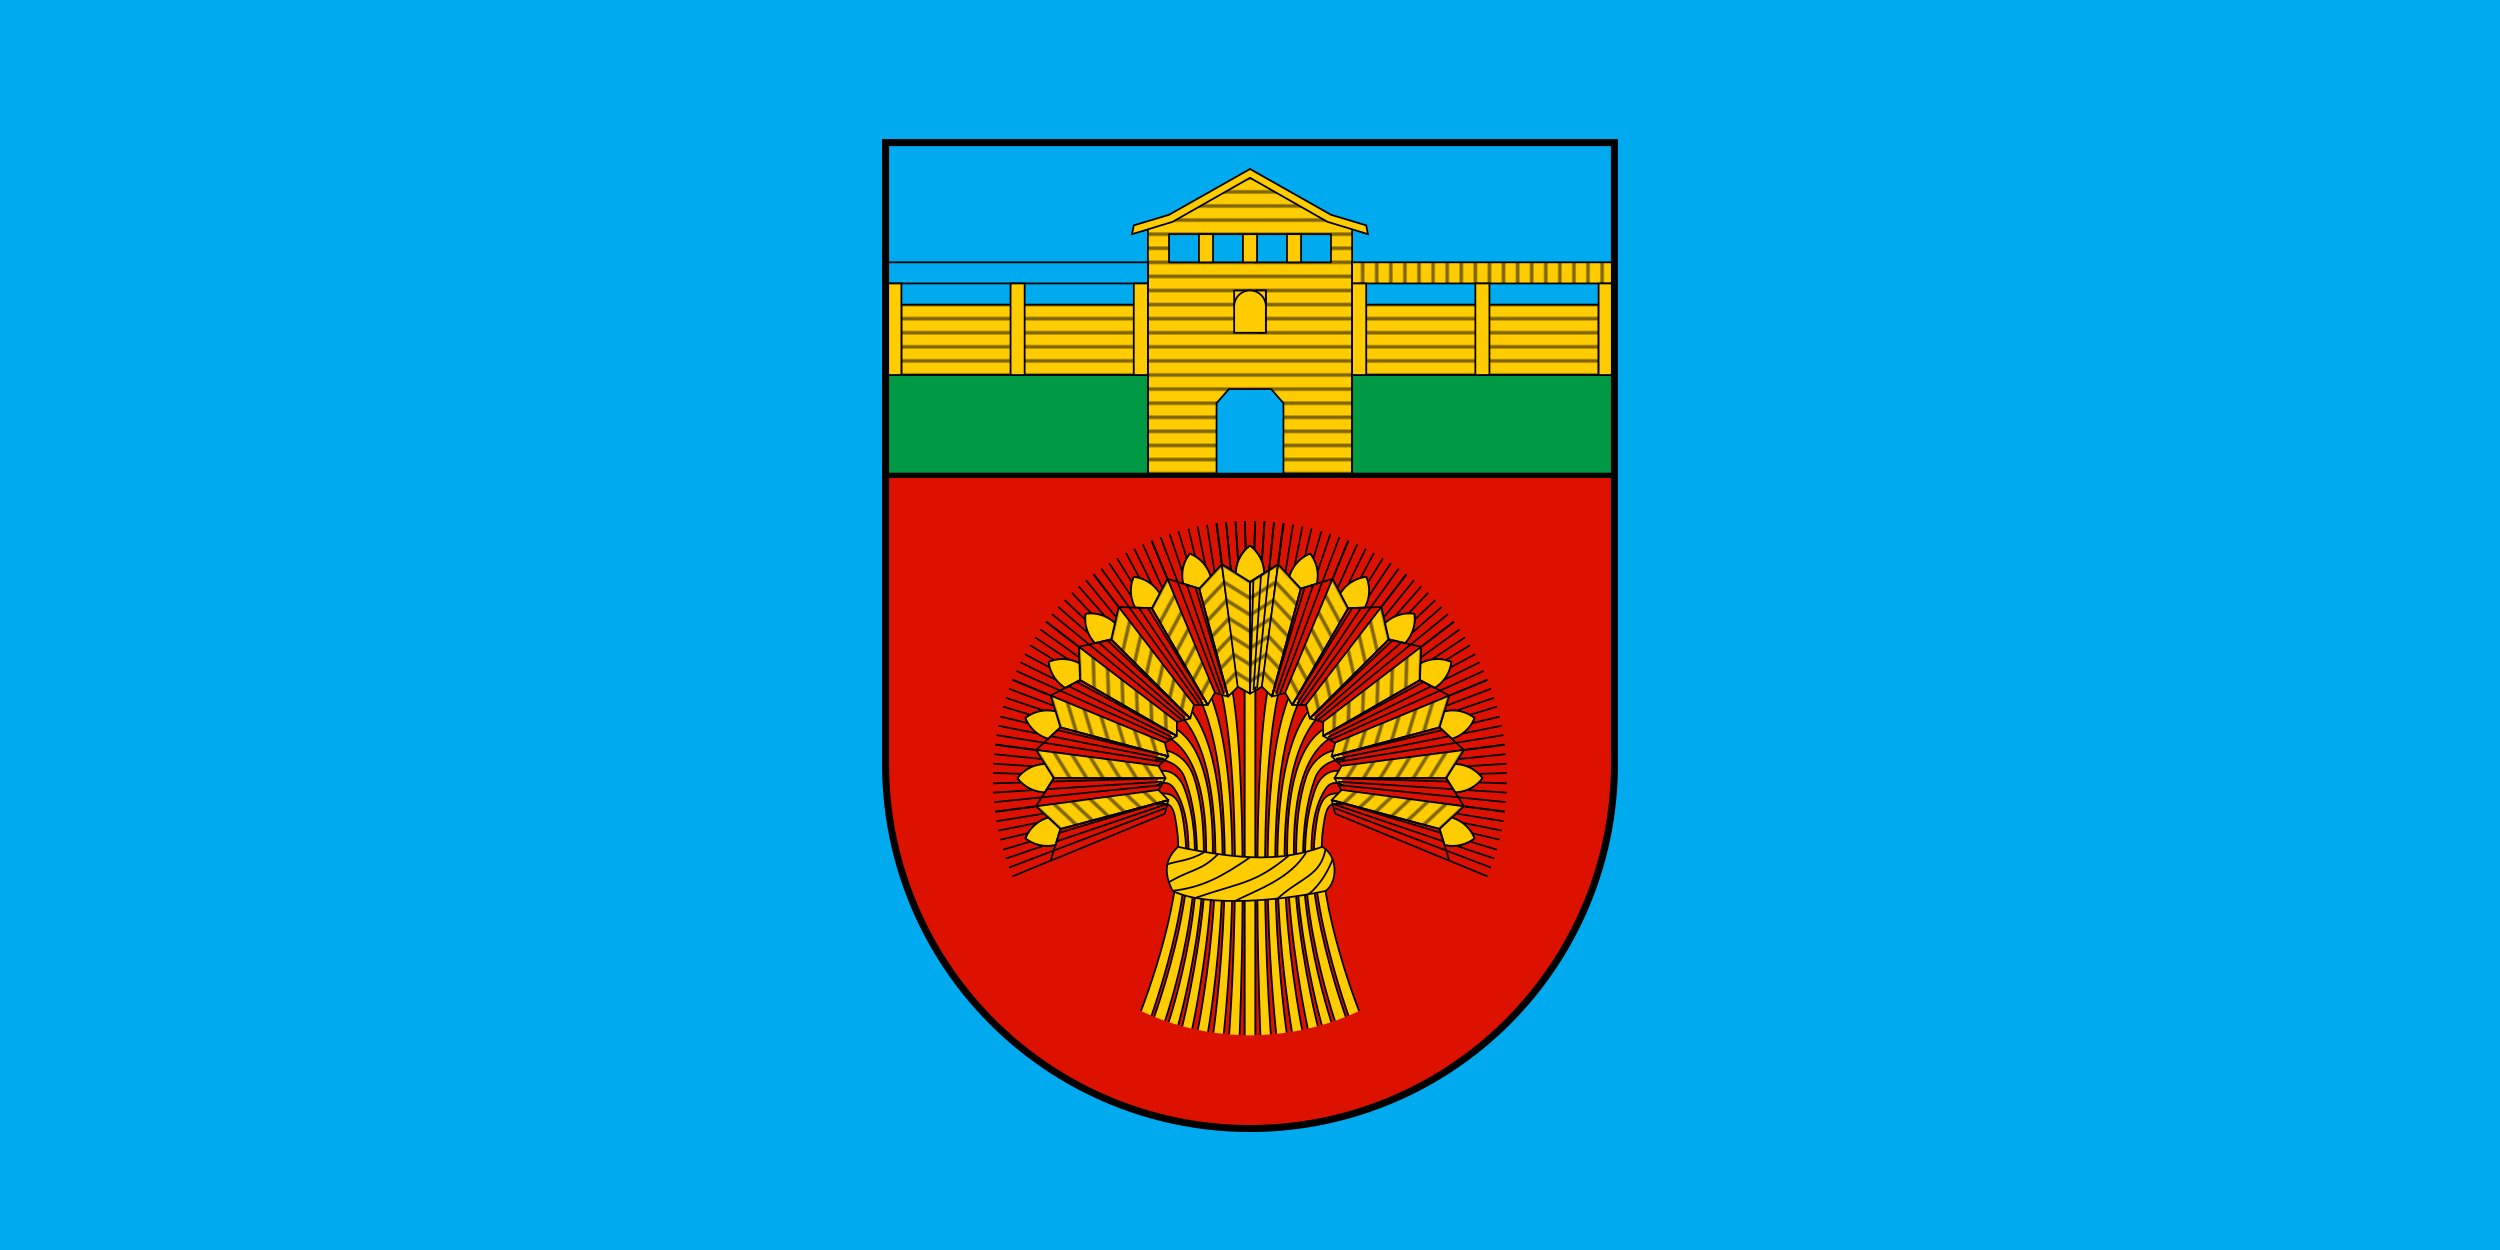 <svg width="1420" height="710" stroke="#000" fill="#fc0" xmlns="http://www.w3.org/2000/svg" xmlns:xlink="http://www.w3.org/1999/xlink"><pattern id="b" y="-3" width="12" height="16" patternUnits="userSpaceOnUse"><path d="m0 0h13v8H0 13v8H0"/></pattern><pattern id="c" patternTransform="rotate(90-5 0)" xlink:href="#b"/><pattern id="d" patternTransform="rotate(31.9 7 0)" xlink:href="#b"/><clipPath id="j"><circle cx="710" cy="442" r="146"/></clipPath><path d="m0 0h1420v710H0" fill="#0ae" stroke="none"/><path d="m503 270h414v164a207 207 0 0 1-414 0" fill="#d10" stroke-width="3"/><use transform="matrix(-1,0,0,1,1420,0)" xlink:href="#h"/><g id="h"><path d="m707 390v200h6v-200m13 4c-14 67-4 196-4 196h-6s-6-139 4-198m18 6c-26 58-7 190-7 190h-6s-15-135 7-192m16 12c-36 42-8 179-8 179h-6s-24-138 9-183m13 15c-43 26-7 166-7 166h-6s-32-145 9-171m7 12s-12 1-17 15c-17 51 9 142 9 142h6s-30-87-10-141c4-11 17-11 17-11m-3 7s-8-2-13 8c-20 48 11 136 11 136h7s-37-98-13-134c4-6 10-2 10-2m0 11c-9-2-10 1-12 18-3 40 22 102 22 102h-7s-24-67-19-104c2-17 4-24 16-22" clip-path="url(#j)"/><path d="m664 149v-16h43v16zm52 72h-18l-7 8v40h-39v-139l58-29m-66 112h-132v-40h132z" fill="url(#b)" fill-rule="evenodd"/><path d="m504 213h148v56h-148z" fill="#094"/><path d="m652 149v12h-148v-12z" fill="url(#c)"/><path d="m710 96v0l-46 26-20 6-1 5 23-7 44-25v0m-4 48v-16h8v16zm-25 0v-16h8v16zm-37 12h8v52h-8zm-70 0h8v52h-8zm-70 0h8v52h-8zm215 4h-18v24h18z" stroke-linecap="round"/><g id="a"><g id="i" stroke-linejoin="round"><path d="m696.3 296 9.7 95m1-97 3 100m-8.3-99 6.3 97m-17-95 3 23" clip-path="url(#j)"/><path d="m710 330.5-8-5a20 20 0 0 1 8-15.5 20 20 0 0 1 8 15.5z"/><path d="m710 394-7-4-9-69.5 16 10z" fill="url(#d)"/></g><use transform="matrix(-1,0,0,1,1420,0)" xlink:href="#i"/></g><use transform="rotate(15,710,442)" xlink:href="#a"/><use transform="rotate(30,710,442)" xlink:href="#a"/><use transform="rotate(45,710,442)" xlink:href="#a"/><use transform="rotate(60,710,442)" xlink:href="#a"/><use transform="rotate(75,710,442)" xlink:href="#a"/><use transform="rotate(90,710,442)" xlink:href="#a"/><use transform="rotate(105,710,442)" xlink:href="#a"/><path d="m701 174a9 9 0 0 1 18 0"/></g><path d="m751 481c-22 8-44 8-82 0-6 6-9 13-3 25 20 10 65 5 87 0 7-5 7-20-2-25z"/><g fill="none"><path d="m503 81h414v353a207 207 0 0 1-414 0z" stroke-width="4"/><path d="m663 491c5-2 13-2 21-7m-20 17c14-8 18-6 28-16m65 3c-6 15-14 20-14 20m-18 3c14-13 25-13 28-29m-11 2c-9 15-27 21-41 28m-22-2c26-9 34-8 53-24m-66 20c17-2 28-8 44-19"/></g></svg>
